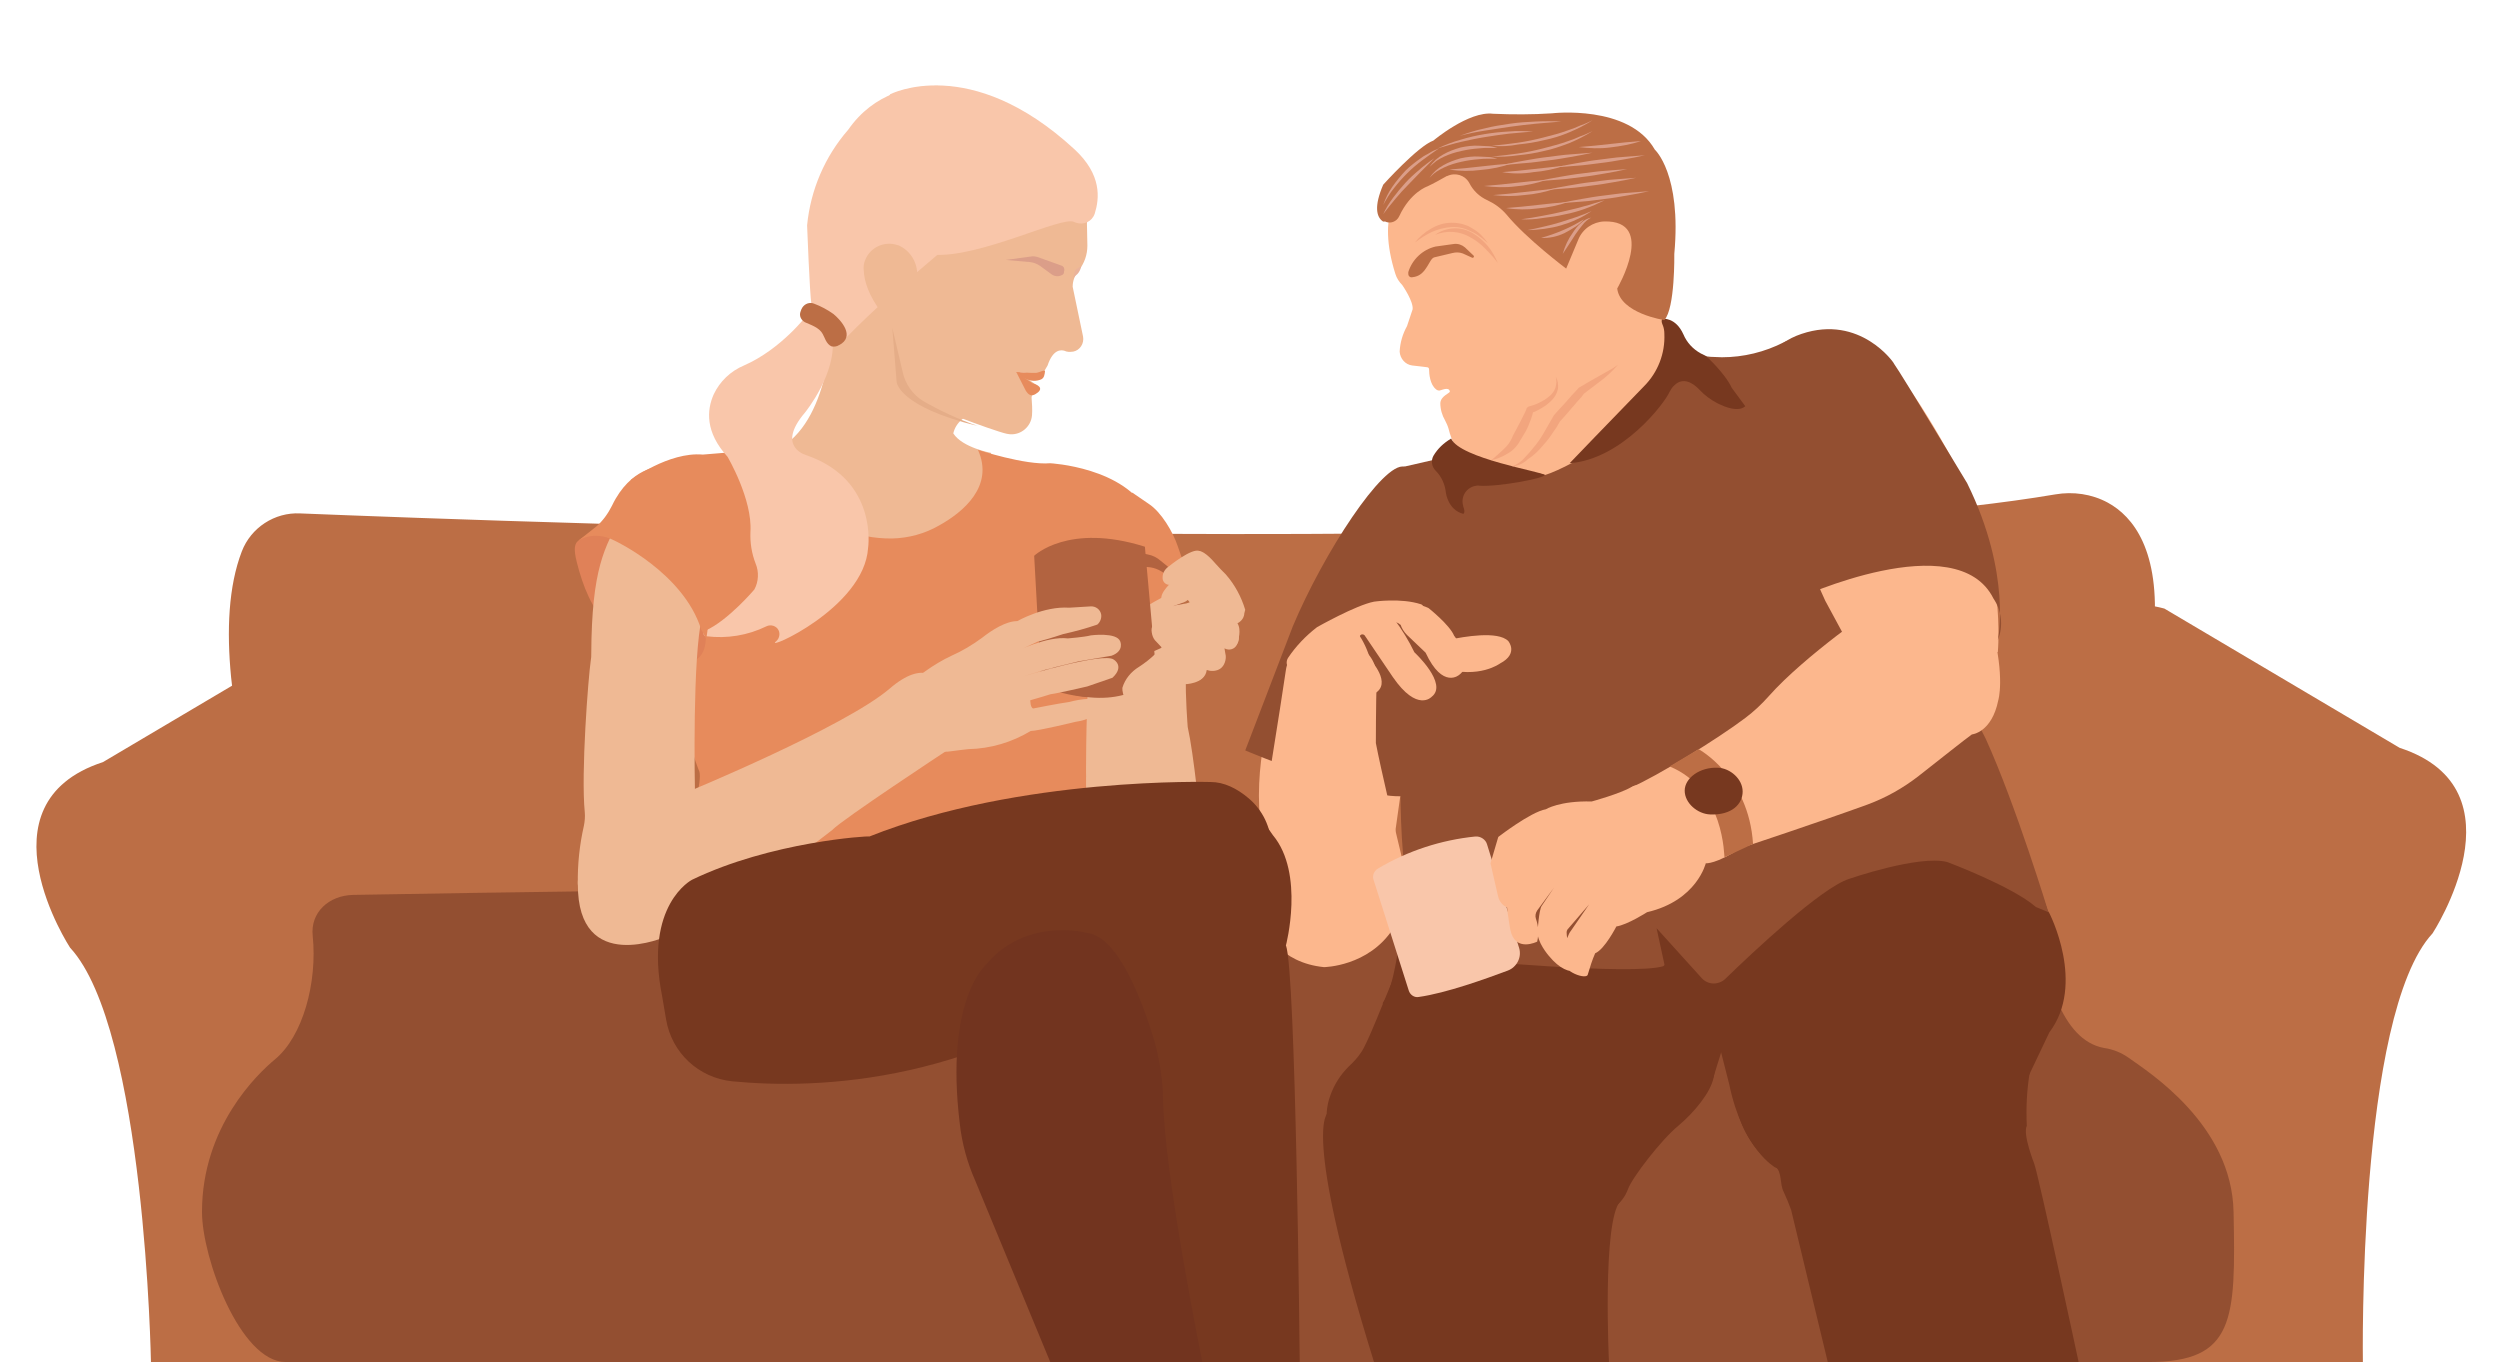 <?xml version="1.0" encoding="utf-8"?>
<!-- Generator: Adobe Illustrator 24.0.3, SVG Export Plug-In . SVG Version: 6.00 Build 0)  -->
<svg version="1.1" id="Trace" xmlns="http://www.w3.org/2000/svg" xmlns:xlink="http://www.w3.org/1999/xlink" x="0px" y="0px"
	 viewBox="0 0 578 315" style="enable-background:new 0 0 578 315;" xml:space="preserve">
<style type="text/css">
	.st0{fill:#BC6E45;}
	.st1{fill:#EFB994;}
	.st2{fill:#934F31;}
	.st3{fill:#77381F;}
	.st4{fill:#FCB78D;}
	.st5{fill:#F9C6AA;}
	.st6{fill:#E78B5C;}
	.st7{fill:#B26340;}
	.st8{fill:#E08158;}
	.st9{fill:#72341F;}
	.st10{fill:#E5AD88;}
	.st11{fill:#F2A57E;}
	.st12{fill:#DB9E89;}
	.st13{fill:#EAB39B;}
</style>
<path class="st0" d="M498,146c-1,11.9-39.4,55.8-25,93.1c0,0-380.1,1.1-399.7-12.2c0,0-29.7-67.3-17.4-99.4
	c2.1-5.5,7.6-9.1,13.5-8.8c47.3,1.9,309.7,11.9,405.8-4.4c4.1-0.7,8.4-0.1,12.1,1.9C493.2,119.4,499.5,127.3,498,146z"/>
<path class="st0" d="M107.5,159.6c5.8,13.4,8.8,40.5-0.4,69.4l-39.6,86H34.9c0,0-1.3-77.1-18.7-95.9c0,0-21.8-33.3,7.6-42.9
	L78.2,144c0,0,7.3-2.1,12-0.4C97.9,146.3,104.2,152.1,107.5,159.6z"/>
<path class="st1" d="M262,159.8c0,0-5.7,20.3-5.3,39.8c0.1,2.2,0.8,4.4,2,6.2c0.9,1.4,2.1,3.2,3.3,4.6c0,0,9.4,6.1,15.5-11.8
	c0.4-1.3,0.6-2.6,0.5-3.9c-0.5-5.3-2-20.4-3.4-26.6c0,0-0.6-7.6-0.4-11.5c0.1-1.1-0.7-2.1-1.8-2.1c-0.1,0-0.2,0-0.3,0
	C268.1,154.7,264.4,156.6,262,159.8z"/>
<path class="st0" d="M471.1,156.3c-5.8,13.4-8.8,40.5,0.4,69.4l25.2,89.3h49.6c0,0-1.3-80.4,16.1-99.2c0,0,21.8-33.3-7.6-42.9
	l-54.4-32.2c0,0-7.3-2.1-12-0.4C480.7,143,474.4,148.8,471.1,156.3z"/>
<path class="st2" d="M81.7,206.9c51.3-1,315.7-4.3,377.2-4.1c6.4,0,11.8,4.9,12.6,11.2c1.3,11,4.9,26.5,15,28.3
	c2.1,0.3,4,1.1,5.7,2.3c4.6,3.3,23.8,15.4,24.2,35.6c0.5,25,0.3,34.7-19.7,34.7c-40.8,0-304.2,1-430.7,0
	c-10.5-0.1-19.3-24.1-19.3-34.7c0-19.7,12.8-31.9,16.9-35.3c6.4-5.3,9.8-17.7,8.7-28.5C71.7,211,76,207,81.7,206.9z"/>
<path class="st3" d="M325,204.5c0,0,116.1-11.6,138.5-17.4c0,0,16.3,32.9,13.2,42.3c0,0-54,29.5-75.5,20.3l-2.8-7.9l-2.3,7.4
	c0,0-79.8-13.3-76.3-17.5S325,204.5,325,204.5z"/>
<path class="st3" d="M400.6,218.6c7.5-6.9,20.9-16.4,39.4-18.6c0,0,21.8-6.5,33.8,11.1c0,0,8.5,16.4,0,27.6l-5.8,12.2
	c0,0-22.3,32.3-57.6,19c0,0-7.5-4.2-10.6-19.2l-4-15.7C394.3,228.9,396.1,222.7,400.6,218.6z"/>
<path class="st3" d="M332.9,217c9.6-1.3,28.4-2,52.1,5.9c0,0,15.6,5.2,11.2,26.2c-0.7,3.5-4.5,8.1-8.2,11.2
	c-3.9,3.2-10.6,11.9-11.6,14.6c-1.3,3.6-4.7,6-8.5,6c-12.4,0-44-0.1-57.2-13.1c-3.8-3.8-5-9.6-3.1-14.6c0.9-2.5,2.3-4.7,4.2-6.6
	c1.1-1,2.1-2.1,2.9-3.3c1.5-2.1,5.2-11.8,8-18.4C324.4,220.6,328.3,217.6,332.9,217z"/>
<path class="st3" d="M401.2,254.2c0.8,6.2,4.1,11.8,9.2,15.5c1.7,1.2,1,4,2,5.9c0.6,1.3,1.2,2.7,1.7,4.1l8.5,35.3c0,0,35.9,0.2,58,0
	c0,0-9.3-43.4-10.3-46c0,0-2.7-6.8-1.7-8.7c-0.2-4.2,0-8.3,0.7-12.5C469.3,247.8,439.4,225.9,401.2,254.2z"/>
<path class="st3" d="M307.1,257.2c0,0-6.5,2.7,10.6,57.8h54.3c0,0-1.6-32.5,2.6-37.3C374.7,277.7,333.7,248.2,307.1,257.2z"/>
<path class="st2" d="M332,106.2l-7.4,1.7c-1.8,0.4-3.1,1.8-3.6,3.5c-3.2,13.8-4.1,27.9-2.7,42c0,0,3.8,10.4,5.7,18.4
	c0,0-1.8,32,4.8,47.7c0.4,1,1.4,1.7,2.5,1.8c8.5,0.8,46.1,4.2,53.2,2.1c0.2-0.1,0.4-0.3,0.3-0.5l-1.8-8.3l10.4,11.5
	c1.4,1.6,3.8,1.7,5.4,0.3c0,0,0.1-0.1,0.1-0.1c6.4-6.2,22.1-21,28.6-23.1c0,0,16.2-5.6,22.7-3.9c0,0,15,5.6,20.5,10.4l2.9,1.2
	c0,0-7.5-24.7-14.5-40.1L439,131.4l-19.8-28.6c-3.6-5.3-5.3-11.6-4.7-18l0.4-4.1c0.1-0.9-0.6-1.7-1.5-1.8c-0.3,0-0.6,0-0.9,0.2
	c-4.5,2.3-9.4,3.5-14.4,3.5l-2.6-0.1c-2.4-0.1-4.6-1.5-5.8-3.6l-1.3-2.5c-0.7-1.4-2.2-2.2-3.7-2.2c-7.2,0.3-31.2,7-48,29
	C335.6,104.7,333.9,105.8,332,106.2z"/>
<path class="st4" d="M416.8,84.5c-2.8,9.4-6.2,30,5.2,54.4l4,7.4c0,0,16.5,14.9,35.9,4.4c0,0,2-21-8.7-41c0,0-13-25.9-21.4-29.7
	l-0.3-0.3c-4-3.2-9.9-2.5-13.1,1.5C417.7,82.2,417.1,83.3,416.8,84.5z"/>
<path class="st4" d="M434.2,140c0,0-16.9,11.5-25.3,21c-1.6,1.8-3.4,3.5-5.4,5c-6.2,4.7-20.6,13.6-26.3,16c0,0-1.8,11.7,17.2,17.6
	c0,0,2.4,0.2,8-3.5c0,0,18.7-6.2,29.4-10.1c4.3-1.6,8.2-3.8,11.8-6.6c4.6-3.6,11-8.7,12.3-9.6c0,0,4.6-0.4,6.1-7.9
	c0,0,1.6-5.1-1.4-16.8C460.7,145.1,456.9,130.4,434.2,140z"/>
<path class="st1" d="M195.1,34c3.9-5.7,11.1-13.3,21.7-13.3c0.5,0,1,0.1,1.6,0.2c2.8,0.6,12.4,3,20.3,7.9c5.5,3.4,9.7,8.6,11.7,14.7
	c0.9,2.6,1.2,5.4,0.9,8.2l0.1,5.1c0,2.1-0.7,4.1-2,5.7c-0.9,1.1-1.4,2.4-1.4,3.8l2.4,11.5c0.3,1.6-0.7,3.2-2.3,3.5c0,0,0,0,0,0h-0.1
	c-0.6,0.1-1.3,0.1-1.9-0.2c-0.7-0.2-2.6-0.5-3.9,3.4c-0.4,0.7-0.8,1.4-1.3,2.1l0,0c-0.2,0.3-5.1-0.8-5.1-0.4c0.1,0.6,4.9,3,4.3,3.8
	c-0.5,0.7-1.6,1.1-1.6,1.9c0.1,1.4,0.2,2.8,0.1,4.1c-0.2,2.6-2.5,4.6-5.1,4.4c-0.2,0-0.5-0.1-0.7-0.1c-1.5-0.3-7.4-2.4-10.2-3.5
	l-3-1.4c-1.4-0.6-2.8-1.2-4.2-1.7c-2.6-0.9-7.3-3.4-8-11.5l-0.6-8.3c-2.3,0.1-4.6-1-5.9-2.9c0,0-4.2-7.8-0.9-12
	c0.2-0.3,0.5-0.6,0.8-0.8c3.4-2.3,8-1.7,10.6,1.4c0,0-2.8-5.4-8.5-4.1c0,0-0.2-0.1-0.6-0.2c-7.4-2.5-11.4-10.6-8.8-18
	C193.7,36.2,194.3,35.1,195.1,34z"/>
<path class="st5" d="M205.8,21.8c0,0,18.4-9.6,42.6,12.7c6.4,5.9,5.8,11.4,4.7,14.9c-0.6,1.8-2.5,2.7-4.3,2.1
	c-0.2-0.1-0.3-0.1-0.5-0.2c-2.8-1.4-21.7,8.3-32.4,7.6C209.7,58.5,198.3,34.1,205.8,21.8z"/>
<path class="st1" d="M192.6,69c0.1,6.1-0.5,27.2-11.8,34.3c0,0-8.6,4.6-12.6,3.7c0,0,17.8,28.7,49.4,16.7c0,0,14.3-4.8,11.5-19
	c0,0-6.6-1.2-8.7-4.5c0.3-1.3,1-2.4,2.1-3.3c0.7-0.5,1.1-1.5,0.8-2.3c-2.4-7.1-12.2-33.3-29-28C193.2,67,192.6,68,192.6,69z"/>
<path class="st6" d="M226.1,104c0,0,10.9,3.6,16.7,3.1c0,0,17.4,0.9,22.7,11.7c0,0-11.6,12.7-11.4,26.3c0,0,2.4,14.6-2.2,20.2
	c0,0,1,8.7-0.8,14.3c0,0,3,0,0.8,4.6c0,0-53.6,41.5-98.4,27.3c0,0,9.4-29,8.2-33.1c0,0-5.8-13.6-1.9-20.2c0,0,2.7-14.8,2.7-16.4
	c0,0-3.2-26.1-16.7-30.8c0,0,8.8-6.6,16.7-5.9l10.9-0.9c1.3-0.1,2.5,0.5,3.1,1.6c3,5,12.7,18.9,29.8,18.7c3.8-0.1,7.5-1.1,10.8-3
	C222.7,118.4,229.9,112.4,226.1,104z"/>
<path class="st7" d="M240.6,157.3c-0.1-0.3,0-0.6,0.2-0.8c0.9-0.9,7.1-3.4,14.3-3.4c4.8,0,9.2,0.4,11.5,1.8c0.3,0.2,0.5,0.6,0.3,1
	c-0.7,1.3-3.1,4.3-10.8,5.3C251.7,161.8,241.3,160.1,240.6,157.3z"/>
<path class="st1" d="M141.3,191.9c0,0,5.4-7.8,17.4-8.7c0,0,36.6-15.1,47-24c8-6.9,11.2-2.1,12.5-1.1c3,2.4,4.3,7.8,0.6,15.5
	c0,0-24,15.8-26.4,18.3c0,0-31.1,24.5-38.3,24.6c0,0-20.6,9.2-20.5-12.1C133.7,204.4,132.4,201.3,141.3,191.9z"/>
<path class="st8" d="M133.6,125.1c-1.4,1.2-0.4,4.3,0.3,6.9c1.6,5.5,4,10.7,8.6,14.1c7.1,5.2,20.3,12.2,20.7,1.5
	C163.7,137.2,142.1,117.5,133.6,125.1z"/>
<path class="st1" d="M143.8,119.2c-4,7.2-7,12.2-7.1,32c0,0.5,0,0.9-0.1,1.4c-0.6,4.1-2.3,26.1-1.4,35.2c0.1,1,0,2.1-0.2,3.1
	c-1,4.4-1.5,9-1.4,13.5c0.3,5.2,4.7,9.2,9.9,8.9c2.5-0.1,4.8-1.2,6.5-3.1c4.4-4.9,9-12.4,10.6-23.5c0.1-0.5,0.1-1.1,0.1-1.6
	c-0.1-5.1-0.6-33,1.6-42.5c0.6-1.9,1-3.8,1.1-5.8c0.1-5.2-0.5-10.4-1.7-15.4C159.6,112.4,148.3,111,143.8,119.2z"/>
<path class="st0" d="M386,177.2l6.7-4c0,0,11.6,6.2,12.6,21.9l-6.6,3.1C398.6,198.3,398.8,182.4,386,177.2z"/>
<path class="st3" d="M402.9,183c0,2.9-2.5,5.5-7.5,5.3c-2.9-0.1-5.9-2.6-5.9-5.5s3.5-5.5,7.7-5.3C400,177.6,402.9,180.1,402.9,183z"
	/>
<path class="st2" d="M416.5,77.2c-6.3,2.1-10.8,7.5-9.3,14c1.2,5.1,3.5,14.6,6,23.4c2.3,7.7,3,15.8,2.3,23.8l0,0
	c0,0,36.9-17.1,45.4,0c1.9,2.8,2.3,6.4,1,9.6c0,0,3.3-15.2-7.1-36.3c0,0-15.1-25.1-16.9-27.6C438,84,430.1,72.6,416.5,77.2z"/>
<path class="st4" d="M322.6,63.3c0.3,1,0.9,1.9,1.6,2.6c0.2,0.3,2.6,3.8,2.4,5.6l-1.3,3.9c-1,1.8-1.6,3.8-1.7,5.9
	c0.1,1.6,1.3,3,2.9,3.2c1.1,0.1,2.5,0.3,3.4,0.4c0.3,0,0.5,0.2,0.5,0.5c0,1,0.2,3.5,1.6,4.6c0.2,0.2,0.5,0.3,0.8,0.3
	c0.3,0,2.2-1,2.4,0.2c0.1,0.4-2.1,1-2.2,2.7c0,1.4,0.4,2.8,1.1,4c0.3,0.6,0.6,1.2,0.8,1.9c0.6,2.5,2.5,8.1,6.8,7.6
	c0,0,4.9,0.6,8.3-6.6c0,0,14.6-6.6,16.9-12.6c0,0,5.5-8.5,3.4-13.2c0,0,3.9-1,6.3-6.1c0,0,4.9-12.8-1.4-16.3c0,0-3.2-2.5-8.9,0
	l-2.3,4.5c1.8-4.4,2.8-9,3-13.8c-0.1-4.5-2.8-8.6-7-10.3c-4.6-2.1-9.6-3.3-14.7-3.5c0,0-12.5,1.2-18.7,9.5l-0.9,1.9
	C323.5,44.1,318.2,49.3,322.6,63.3z"/>
<path class="st4" d="M360.1,75.6L372.4,65c2.3-2,5.9-1.8,7.9,0.6l3.6,4.1c0.3,3.4,1,6.8,2.1,10.1c1,2.5,0.4,4.4-0.4,6.9
	c-3.5,10.6-22.3,21.2-28.3,23.1c0,0-8.8-2-12.6-2.1c-1.9-0.1-3.4-1.7-3.4-3.6c0-0.5,0.1-1,0.4-1.4C344.8,96,351.7,82.9,360.1,75.6z"
	/>
<path class="st3" d="M362.9,107.1c0,0,9.6-10,17.2-17.8c3.2-3.2,4.9-7.6,4.7-12.1c0-0.7-0.1-1.4-0.4-2.1c0,0-0.5-1,0-1.4
	c0,0,3-0.4,4.8,3.6c0.8,1.9,2.2,3.4,4,4.4c0.4,0.2,0.8,0.4,1.2,0.6c0,0,4.3,3.8,6,7.4l3.1,4.2c0,0-1.4,1.9-6.5-0.7
	c-1.5-0.8-2.9-1.8-4.1-3.1c-1.3-1.4-3.7-3.1-5.8-1c-0.5,0.4-0.8,1-1.1,1.5C384.9,93.2,375,106.2,362.9,107.1z"/>
<path class="st3" d="M335.5,101.4c-1.7,1-3.1,2.3-4.1,4c-0.6,1.1-0.4,2.5,0.5,3.4c1.4,1.4,2.2,3.2,2.4,5.2c0,0,0.5,3.9,4,4.8
	c0,0,0.6-0.2,0-1.7c0,0,0-0.1,0-0.1c-0.6-2,0.5-4,2.5-4.6c0.4-0.1,0.9-0.2,1.3-0.1c4.3,0.3,15.4-1.8,15-2.5S337.5,106,335.5,101.4z"
	/>
<path class="st0" d="M319.6,51.1c-1.3-1-2-3.3,0.2-8.4c0,0,8-8.9,11.6-10.2c0,0,8.2-6.9,13.8-6.2c4.5,0.2,9.1,0.2,13.6-0.1
	c0,0,17.8-2.1,23.8,8.4c0,0,6.2,5.6,4.5,24.1c0,0,0.2,12.6-2.3,15.3c0,0-10.2-1.5-10.9-7.3c0,0,9.2-15.8-3-15.5
	c-2.6,0.1-5,1.7-6,4.2l-2.8,6.7c0,0-9.2-6.9-13.8-12.5c-1.2-1.4-2.7-2.5-4.4-3.3c-1.8-0.8-3.3-2.2-4.2-4c-1-1.8-3.2-2.5-5.1-1.6
	c0,0-0.1,0-0.1,0c-1.4,0.8-3,1.7-4.5,2.4c0,0-3.9,1.3-6.5,6.9c-0.6,1.3-2.1,1.8-3.3,1.2C319.9,51.3,319.7,51.2,319.6,51.1z"/>
<path class="st4" d="M316.9,119.2c-8.8,11.8-28.2,41.3-25.6,70.1c0,0,11.1,26.3,31.2,3.6c0,0,8.1-55.5,6.7-66.8c0-1.3-0.1-2.7-0.3-4
	c-0.6-3.6-4-6.1-7.7-5.5C319.5,116.9,317.9,117.8,316.9,119.2z"/>
<path class="st2" d="M324.7,107.9c-4.9-1.2-18.7,20-25.8,36.9l-11,28.7c0,0,29.1,12.3,37.7,10.4c0,0,11.8-50.1,5.6-67.4
	C331.1,116.5,329.3,109.1,324.7,107.9z"/>
<path class="st4" d="M298.8,155.4l1.2,1.7c0.6,0.9,1,1.8,1.1,2.9c0.3,1.8,1,4.6,2.5,5.2c0,0,5.2,1.1,4.8-3.8
	c-0.6-2.1-0.9-4.3-0.9-6.5c0.2-1.5-0.6-2.9-2-3.6C304,150.5,301.5,150.7,298.8,155.4z"/>
<path class="st4" d="M307.1,151.2c-0.8-1-0.7-2.4,0.1-3.3c1.1-1.3,2.6-2.2,4.2-2.7c1-0.1,1.9,0.3,2.5,1.1c1.3,1.9,2.3,4,2.9,6.2
	c0,0,5.3,5.6,0.9,7.9c0,0-2.6,2.8-6.1-3.2L307.1,151.2z"/>
<path class="st4" d="M315.1,143.3c0.9-1.2,2.7-2.3,6.2-1c0.4,0.1,0.8,0.4,1,0.8c1.8,2.4,3.4,5,4.7,7.7c0,0,7.9,7.3,4,10.3
	c0,0-3.3,3.7-9-4.6l-6.9-10.2C314.4,145.4,314.4,144.2,315.1,143.3z"/>
<path class="st4" d="M323,141c1.1-1,3.5-2.2,7.3-0.4c0,0,4.9,3.9,5.9,6.4c0,0,5,6.1,1.2,9c0,0-3.8,3.5-7.8-5.1l-4.3-4.1
	c-0.7-0.7-1.2-1.5-1.5-2.4l-1-1.5C322.4,142.2,322.5,141.5,323,141z"/>
<path class="st4" d="M335.1,147.9c3.3-0.7,11.2-2.1,13.6,0.3c0,0,2.5,2.9-1.9,5.2c0,0-4.8,3.6-13.1,1.1c0,0-3.8-1.7-1.7-4.7
	C332.7,148.9,333.8,148.2,335.1,147.9z"/>
<path class="st4" d="M297.8,152.1c1.8-2.7,4.1-5.1,6.7-7.1c0,0,9-5.1,13.2-5.9c0,0,6.2-0.9,10.8,0.6c0.4,0.1,0.7,0.6,0.6,1
	c-0.2,1.1-1.1,3.3-5.4,3.7l0,0c-0.7-0.7-1.8-0.7-2.5,0c-0.1,0.1-0.2,0.2-0.3,0.3c-0.9,1.9-2.9,2.8-4.9,2.3l-0.8-0.3
	c-0.3-0.1-0.7,0-0.8,0.4c0,0.1,0,0.2,0,0.3l0.1,0.7c0,0-2.4,5.2-6,3.7l-1.1-0.5c-0.2-0.1-0.4,0-0.5,0.2c0,0.1,0,0.2,0,0.3l0.3,0.6
	c0,0-3.5,5.2-8.4,2.9l-0.8-0.9C297.4,153.9,297.3,152.9,297.8,152.1z"/>
<path class="st4" d="M297.3,154.9c-1.1,7.5-5.5,35.7-7.7,46.7c-0.6,2.9-0.4,5.9,0.5,8.7c1.8,5.2,6,12.3,16,13.3c0,0,10.3-0.1,16-8.9
	c2.8-4.4,3.6-9.7,2.4-14.8c-1.8-7.5-5.3-22.3-6.4-28.1c0,0,0-9,0.2-15.1c0.1-3.3-1.9-6.4-5-7.6c-3.9-1.6-9.4-2.3-14.1,2.2
	C298.1,152.2,297.5,153.5,297.3,154.9z"/>
<path class="st5" d="M186.7,72.7c0,0-6,8-14.7,11.8c-3.1,1.3-5.6,3.7-7,6.7c-1.6,3.6-2,8.7,3.2,14.4c0,0,5.8,9.8,5.3,17.4
	c-0.1,2.5,0.3,5,1.2,7.3c0.8,1.9,0.7,4.2-0.3,6c0,0-6.1,7.2-11.3,9.5c-0.4,0.2-0.5,0.6-0.4,0.9c0.1,0.2,0.3,0.4,0.6,0.4
	c4.8,0.6,9.6-0.2,13.9-2.3c1-0.5,2.3-0.1,2.8,0.9c0.4,0.8,0.2,1.9-0.5,2.5l-0.1,0.1c-2.9,2.4,20.4-7.7,21.3-21.6
	c0,0,2.4-15.6-14.1-21.4c0,0-7.4-1.8-0.5-9.9c0,0,7.6-9.3,6.3-17.6C192.5,77.8,192.1,71,186.7,72.7z"/>
<path class="st5" d="M188.9,73.1c2,3,4,7.9,5.1,6.7c10-10.8,27.2-24.5,31.6-28.3c3.3-3,6.9-5.7,10.7-8c4.4-2.5,9.5-4.9,12.2-4.1
	c0,0,0.1-4.6-7-9.8c0,0-5.1-2.6-8.8-4.9c-4.4-2.9-9.5-4.5-14.8-4.8c-7-0.3-15.8,1.5-21.8,10.1c-5.4,6.2-8.7,13.9-9.5,22.1
	c0,0,0.6,15.8,1,18.3L188.9,73.1z"/>
<path class="st1" d="M208.1,56.9c-0.2-0.1-0.3-0.2-0.5-0.2c-3.1-1.1-6.5,0.5-7.6,3.5c-0.3,0.7-0.4,1.5-0.3,2.3
	c0.1,2.5,1.1,5.8,4.2,9.9c1.1,1.4,2.6,2.5,4.2,3.2c2,0.6,4.1-0.6,4.7-2.6c0.1-0.5,0.2-1,0.1-1.5c-0.1-1-0.3-2-0.6-3
	c-0.4-1-0.6-2.2-0.4-3.3l0.1-0.8C212.4,61.4,210.9,58.3,208.1,56.9z"/>
<path class="st0" d="M185.5,71.1c-0.2,0.3-0.3,0.6-0.4,0.9c-0.4,1,0.1,2,1,2.5c1.3,0.6,3.3,1.2,4.1,2.7c0.4,0.6,0.8,2.4,2.1,2.9
	c0.6,0.1,1.2,0,1.7-0.3c3.8-2,0.5-5.7-1.3-7.2c-1.4-1-2.9-1.8-4.5-2.4C187.2,69.8,186.1,70.2,185.5,71.1z"/>
<path class="st6" d="M142.1,125c0,0,15.9,7.4,20,20.5l1.2,2.2c0,0,6.1-37-10.7-39.8c0,0-6.8,0-11.1,9c-0.9,1.8-2.1,3.5-3.6,4.8
	l-4.3,3.4C133.6,125.1,137.1,122.4,142.1,125z"/>
<path class="st1" d="M269.3,123.6c2.6,4.8,6.1,16.3,1.4,41c0,0,0.1,12,1,23.7c0.3,3,0.1,6-0.8,8.9c-1.7,5.3-5.2,11.9-11.7,8.1
	c0,0-8.4-4.7-8.1-25.7c0,0-0.4-47.1,6-54.9c1.1-1.8,2.7-3.2,4.7-4C264.7,119.7,267.9,120.9,269.3,123.6z"/>
<path class="st1" d="M275.8,132.1l6.1,8.4c0.8,1.1,2,1.9,3.3,2.3c1.2,0.4,2.3-0.3,2.7-1.8c-0.9-3-2.4-5.8-4.5-8.2
	c-0.8-0.8-1.5-1.5-2.2-2.3c-1.2-1.4-3.1-3.4-4.4-3.1C275.4,128.7,275.1,130.6,275.8,132.1z"/>
<path class="st6" d="M261.8,113.9l3.8,2.6c2.9,1.9,5.6,6.5,6.7,9.8l2.4,6.9c0.3,1.1-0.3,2.3-1.4,2.7c-4.9,2.4-18.2,7.6-21.2,21.8
	c-0.2,0.9-1.7,0.5-1.9-0.4C248.5,149.5,247.1,121.5,261.8,113.9z"/>
<path class="st7" d="M239.1,128.5c0,0,7.9-7.7,25.6-2.1l2.6,28.9c0,0.5-0.1,0.9-0.4,1.3c-1.9,2-9.5,8.4-25.4,1.9
	c-0.4-0.2-0.7-0.6-0.8-1.1L239.1,128.5z"/>
<path class="st1" d="M274,132.4c-1.2,2.1-0.9,4.7,0.7,6.4c0,0,3.6,4.5,7.3,9.9c0.5,0.7,1.4,1.2,2.3,1.1c1,0,1.9-0.8,2.1-1.8
	c0.2-1.5-0.2-3.1-1.1-4.3c-1.6-2.7-3.3-5.2-5.2-7.7C280.1,136.1,276,130.2,274,132.4z"/>
<path class="st1" d="M281.3,137.5c0,0-6,1.7-11,9.8c-1.8,2.8-4.2,5.1-7,6.9c-1.8,1.1-3.2,2.8-3.8,4.8c0,0-0.4,4.2,4.7,4.2
	c2.1,0,4.1-0.7,5.7-2l3.9-3c0,0,4.8,0,5.2-3.3c0,0,3.2,1.1,4.2-1.8c0.2-0.6,0.3-1.3,0.1-2l-0.2-1.2c1.1,0.6,2.4,0.2,2.9-0.9
	c0.1-0.2,0.2-0.5,0.2-0.8c0,0,0.9-2.5-0.1-4.1c0,0,2.9-1.2,0.9-4.9c-0.7-1.6-1.5-3.1-2.4-4.5C284.7,134.7,283,136.2,281.3,137.5z"/>
<path class="st1" d="M210.3,158.4c1-1.5,5.6-4.9,9.7-6.8c2.5-1.1,4.8-2.5,7-4.1c2.4-1.9,5.6-3.9,8.2-3.9c0,0,6.1-3.5,12-3.1l4.9-0.3
	c1.2-0.1,2.3,0.7,2.5,1.9c0.1,0.8-0.2,1.7-0.9,2.3c-2.6,0.9-5.2,1.6-7.9,2.2c0,0-3.3,1.1-4.9,1.5c-0.3,0.1-0.6,0.2-0.9,0.2l-5.2,2.4
	c0,0,7.2-3.7,12.1-3.1c0,0,3.8-0.3,5.3-0.7c0,0,6-0.8,6.8,1.4c0,0,1,2.2-2,3.3l-7.6,1.3l-5.7,1.4l-0.6,0.2l-1.3,0.3l-5.3,1.6
	c0,0,18.6-5.7,21-3.9c0,0,2.6,1.5-0.3,4.2l-5.8,2c0,0-6.8,1.6-8.5,1.8c0,0-4.2,1.3-4.7,1.4c0,0,0,1.8,0.7,1.9c0,0,6-1.2,8.3-1.5
	c0,0,6.7-1.9,6.8,0.6c0,0,1.1,3-5.4,4c0,0-8.6,2.1-10.3,2.1c-4.3,2.6-9.3,4.1-14.4,4.2c-0.4,0-2.4,0.3-4.1,0.5
	c-1.8,0.3-3.6-0.1-5.2-1.1C211.2,170,205.9,165.1,210.3,158.4z"/>
<path class="st7" d="M262.7,127.6l2.7,0.6c1.1,0.2,2.1,0.7,3,1.5l3.2,2.6c1.1,1.1,1.8,2.7,1.8,4.2v5.1c0,3.8-2.3,7.2-5.8,8.6l-6,2.5
	l0.6-3.8l6.5-4.6c1.7-1.2,2.7-3.2,2.6-5.4l-0.1-2.8c0-1-0.4-1.9-1.1-2.7l0,0c-1.3-1.4-3-2.2-4.8-2.3l-1.7-0.1L262.7,127.6z"/>
<path class="st1" d="M267,148c-0.4-0.5-0.6-1.1-0.7-1.7c-0.3-1.4,0.5-2.8,1.8-3.2c1.4-0.4,2.9,0,3.8,1.1l6.3,8.8
	c1.7,2.4-0.7,5.6-3.3,4.1l-3-1.7c-1.4-0.9-2.5-2.4-2.9-4c-0.1-0.6-0.3-1.2-0.5-1.8L267,148z"/>
<path class="st1" d="M272.8,144.4c0.1-2,0.6-5.6,3.2-5.2c3.9,3.1,6.3,7.7,6.6,12.6c0,0,0.2,2.9-2.1,3.2c-1,0.1-1.9-0.3-2.5-1.1
	c-1.1-1.6-3.5-4.9-4.6-6.9C273,146.2,272.8,145.3,272.8,144.4z"/>
<path class="st1" d="M270,143.8c-0.6-0.4-0.8-1.1-0.5-1.7c0.3-1,1-1.7,2-2.1l3.4-0.6c0.6-0.1,1.2,0.3,1.3,0.9c0,0.1,0,0.1,0,0.2
	c0.1,1.9-0.8,3.7-2.5,4.7c-0.5,0.3-1.2,0.3-1.7,0L270,143.8z"/>
<path class="st1" d="M272.4,133.2c0,0-3.9,3.1-3.9,5c0,0.1,0,0.3,0,0.4c0,0.9,0.7,1.7,1.6,1.8c0.2,0,0.4,0,0.7-0.1
	c0.8-0.3,1.9-0.7,2.8-1c0.8-0.3,1.4-0.8,1.8-1.6c0.7-1.4,1.5-3.8,0.5-5.6C275.8,132.1,275,131.1,272.4,133.2z"/>
<path class="st1" d="M268.8,133.4c0,0.1,0,0.3,0,0.4c0.1,0.9,0.9,1.5,1.7,1.4c0.1,0,0.2,0,0.4-0.1l5.8-2.2c0.5,0,3.6-4,0.6-5.5
	c-1.7-0.8-7,3.5-7,3.5C269.4,131.5,268.8,132.4,268.8,133.4z"/>
<path class="st3" d="M160,203.4c0,0-11.2,5.7-6.9,27l0.9,5.3c1.3,7.7,7.5,13.5,15.3,14.3c19.6,1.9,58.1,0.8,95.1-28.9
	c4.8-3.8,10.1-6.9,15.8-9.1c1.6-0.6,3.4-1.4,5.2-2.2c7.5-3.6,10.7-12.7,7.1-20.3c-0.9-1.9-2.3-3.7-3.9-5c-2.6-2.2-5.6-3.7-8.7-3.7
	c0,0-44-1.3-78.9,12.6C200.9,193.2,178.2,194.6,160,203.4z"/>
<path class="st3" d="M259.5,198.5c0,3.3,0,6.6-0.2,9.9c-0.6,8.5-0.5,26.9,6.5,56.4l10.5,50.6c0,0,17,0,24.2-0.5
	c0,0-0.9-90.9-3.2-96.3c0,0,4.4-16.6-3-25.5c-2.2-3.3-5.1-6.2-8.4-8.5c-11.1-7.6-26.2-0.1-26.5,13.3L259.5,198.5z"/>
<path class="st9" d="M228,223c0,0-9.6,8-6.1,36.8c0.5,4.5,1.7,8.9,3.5,13l17.5,42.3c0,0,7.8,0,35.1-0.1c0,0-8.9-43.7-9.1-61.1
	c-0.1-4.5-0.8-8.9-2-13.2c-2.9-9.7-8.5-24.3-15.6-25C251.2,215.6,237.1,212,228,223z"/>
<path class="st10" d="M206.3,75.8l1,12.5c0,0,0.3,5.7,18.8,10.2c-4.4-1.5-8.7-3.5-12.7-5.8c-2.4-1.5-4.1-3.9-4.7-6.7L206.3,75.8z"/>
<path class="st5" d="M318.6,200.8c6.9-4.1,14.6-6.6,22.5-7.4c1.2-0.1,2.4,0.7,2.7,1.8l7.4,23.9c0.7,2.2-0.5,4.5-2.6,5.3
	c-5.1,1.9-14.2,5.2-20.6,6.1c-1,0.2-2-0.5-2.3-1.5l-8.1-25.5C317.2,202.6,317.6,201.4,318.6,200.8z"/>
<path class="st4" d="M380,182c6.1,4.6,11.1,10.6,14.4,17.5c0,0-2,8.7-13.6,11.4c0,0-4.5,2.9-7.1,3.3c0,0-2.7,5.3-4.9,6.2
	c-0.7,1.6-1.2,3.2-1.7,4.9c-0.2,1.3-5.8-0.5-6-3.5c0,0,0.9-5.2,2.1-6.6l4.2-6.1l-5,5.8c-0.1,0.2-0.2,0.4-0.2,0.6
	c0,0.8,0.2,2.8,1.1,3.4c0,0,3.4,1.5,3.5,4.5c0,0-3.5,3.9-8.7-2.4c0,0-2.9-3.3-2.6-5.8c0,0,0.3-4.7,0.9-5.7l2.9-4.3l-3.9,5.3
	c-0.4,0.6-0.5,1.3-0.3,1.9c0.6,1.7,0.7,3.5,0.3,5.3c0,0-5.1,2.6-6.2-2.7c0,0-1.4-7.2-0.7-9.1l4.4-6.1c-0.6,1.1-1.3,2-2.1,2.9
	c0,0,2.5,3.9,0.9,6.6c0,0-1.3,1.8-3.8,0.2c-0.9-0.6-1.4-1.5-1.6-2.5l-1.7-7.4l1.8-6.1c0,0,7.5-5.8,11-6.4c0,0,3.2-2,10.6-1.8
	c0,0,6.6-1.8,9.3-3.4C378.2,181.4,379.2,181.4,380,182z"/>
<path class="st6" d="M237.2,90.4l-2.2-4.3l3.7,2.5c0,0,2.9,0.7,1.3,2.1C239.3,91.2,238.3,92.1,237.2,90.4z"/>
<path class="st6" d="M239.6,86.2c0.8-0.1,2.1-0.9,2-0.3s-0.1,1.6-1.1,1.9c-3,1.1-5.6-1.8-5.6-1.8S238.8,86.3,239.6,86.2z"/>
<path class="st0" d="M325.6,62.9c0.9-2.9,3.3-5.2,6.3-5.9l4.3-0.6c0.9-0.1,1.8,0.2,2.5,0.8l2,1.9c0.1,0.1,0.1,0.3,0,0.4
	c-0.1,0.1-0.2,0.1-0.3,0.1l-2.2-1c-0.8-0.3-1.6-0.3-2.4-0.1l-4.2,1c-1.2,0.3-1.7,3.9-4.5,4.5l-0.6,0.1c-0.5,0.1-0.9-0.3-0.9-0.7
	C325.6,63.1,325.6,63,325.6,62.9z"/>
<path class="st11" d="M331.8,54.3c1.2-0.9,2.7-1.4,4.2-1.5c1.6-0.1,3.1,0.3,4.5,1.1c1.3,0.8,2.5,1.8,3.5,3c0.5,0.6,0.9,1.2,1.3,1.9
	s0.7,1.3,1,2c-0.5-0.6-0.9-1.2-1.4-1.7l-1.5-1.6c-1-1-2.1-1.9-3.4-2.6C337.5,53.4,334.5,53.2,331.8,54.3z"/>
<path class="st11" d="M327.1,56.1c1-1.3,2.3-2.4,3.7-3.2c1.5-0.9,3.1-1.4,4.8-1.4c0.9,0,1.7,0.1,2.5,0.3l1.2,0.4
	c0.4,0.2,0.8,0.4,1.1,0.6c0.7,0.4,1.4,0.9,2,1.5c0.6,0.6,1.1,1.2,1.6,1.9c-0.7-0.5-1.2-1.1-1.9-1.5c-0.6-0.5-1.3-0.9-2-1.2
	c-1.4-0.7-2.9-1.1-4.5-1c-1.6,0.1-3.1,0.5-4.5,1.1C329.8,54.2,328.4,55.1,327.1,56.1z"/>
<path class="st12" d="M245.8,63.4l-0.1,0.1c-0.8,0.5-1.8,0.5-2.6-0.1l-2.6-1.9c-0.7-0.5-1.5-0.8-2.3-0.9l-5.7-0.5l5.9-0.8
	c0.5-0.1,1,0,1.4,0.1l5.6,2c0.6,0.2,0.8,0.8,0.6,1.4C246,63.2,245.9,63.3,245.8,63.4z"/>
<path class="st13" d="M248.1,64.4l0.5-2l1.4-0.9l-0.1,0.4c-0.2,0.7-0.6,1.4-1.2,1.8L248.1,64.4z"/>
<path class="st11" d="M344.8,106.4c1-0.9,2-1.7,2.9-2.6c0.9-0.8,1.5-1.7,2-2.8V101v-0.1l1.7-3.2l0.8-1.6c0.3-0.5,0.5-1,0.7-1.5v-0.1
	c0.1-0.2,0.3-0.4,0.5-0.5c0.8-0.2,1.7-0.5,2.5-0.9c0.8-0.4,1.5-0.8,2.2-1.4c0.7-0.5,1.2-1.2,1.5-2c0.3-0.9,0.3-1.8,0.1-2.6
	c0.5,0.9,0.6,1.8,0.5,2.8c-0.2,1-0.7,1.9-1.4,2.6c-0.7,0.7-1.4,1.3-2.3,1.8c-0.8,0.5-1.6,0.9-2.5,1.2l0.5-0.6
	c-0.1,0.7-0.3,1.3-0.5,1.9c-0.2,0.6-0.5,1.2-0.7,1.8c-0.3,0.6-0.5,1.1-0.9,1.7s-0.6,1.1-1,1.6l0.1-0.1c-0.7,1.3-1.7,2.4-3,3.1
	C347.4,105.6,346.1,106.1,344.8,106.4z"/>
<path class="st11" d="M349.5,107.9c1.2-0.5,2.3-1.2,3.1-2.2c0.9-0.9,1.7-1.9,2.5-2.9c0.8-1,1.5-2.1,2.1-3.2s1.3-2.2,1.9-3.3
	c0-0.1,0.1-0.1,0.1-0.2l0,0c0.9-1.1,1.9-2.1,2.8-3.1l1.4-1.6c0.5-0.5,1-1.1,1.4-1.5l0.1-0.1c0-0.1,0.1-0.1,0.2-0.2
	c0.7-0.4,1.5-0.9,2.2-1.3l2.3-1.3l2.3-1.3c0.8-0.4,1.5-0.9,2.2-1.4c-0.6,0.7-1.2,1.3-1.8,1.9c-0.7,0.6-1.3,1.2-2,1.7
	s-1.4,1.1-2.1,1.6s-1.4,1.1-2.1,1.6l0.2-0.2c-0.5,0.7-0.9,1.2-1.4,1.7s-0.9,1.1-1.4,1.6c-0.9,1.1-1.8,2.1-2.8,3.2l0.1-0.2l-1,1.7
	c-0.4,0.6-0.8,1.1-1.1,1.6s-0.8,1.1-1.2,1.6s-0.9,1-1.3,1.5c-0.9,1-1.9,1.9-3,2.6C352.2,107.2,350.9,107.7,349.5,107.9z"/>
<path class="st12" d="M335.1,39.2c2.4-0.2,4.8-0.4,7.2-0.7s4.8-0.5,7.2-0.7c-2.3,0.8-4.7,1.3-7.2,1.5
	C340,39.6,337.6,39.6,335.1,39.2z"/>
<path class="st12" d="M330.5,41.1c0.8-1.2,1.9-2.2,3.2-2.9c1.2-0.7,2.6-1.2,4-1.6c1.4-0.3,2.9-0.5,4.3-0.4c0.7,0,1.4,0.1,2.1,0.1
	s1.4,0.2,2.1,0.4c-0.7,0-1.4,0-2.1,0s-1.4,0-2.1,0.1c-1.4,0.1-2.8,0.3-4.1,0.6c-1.4,0.3-2.7,0.7-4,1.3c-0.6,0.3-1.2,0.6-1.8,1
	C331.5,40.1,331,40.6,330.5,41.1z"/>
<path class="st12" d="M347.5,38.1c1.7-0.4,3.4-0.7,5.1-1s3.4-0.6,5.2-0.8s3.5-0.5,5.2-0.6s3.5-0.3,5.2-0.4c-1.7,0.4-3.4,0.7-5.1,1
	s-3.4,0.6-5.2,0.8s-3.5,0.5-5.2,0.6S349.2,38.1,347.5,38.1z"/>
<path class="st12" d="M344.9,36.2c2-0.2,4-0.4,6-0.7c2-0.3,4-0.7,5.9-1.2s3.9-1,5.8-1.7l1.4-0.5l1.4-0.6c1-0.3,1.9-0.8,2.8-1.2
	c-1.7,1.1-3.5,2-5.4,2.8c-1.9,0.7-3.8,1.4-5.8,1.8c-2,0.5-4,0.8-6,1C349,36.2,346.9,36.3,344.9,36.2z"/>
<path class="st12" d="M347.3,39.8c2.4-0.2,4.8-0.4,7.2-0.7s4.8-0.5,7.2-0.8c-2.3,0.8-4.7,1.3-7.2,1.5
	C352.2,40.2,349.7,40.2,347.3,39.8z"/>
<path class="st12" d="M359.6,38.7c1.7-0.4,3.4-0.7,5.1-1s3.4-0.6,5.2-0.8s3.5-0.5,5.2-0.6s3.5-0.3,5.2-0.4c-1.7,0.4-3.4,0.7-5.1,1
	s-3.4,0.6-5.2,0.8s-3.5,0.5-5.2,0.6S361.4,38.6,359.6,38.7z"/>
<path class="st12" d="M343.1,43c2.4-0.2,4.8-0.4,7.2-0.7s4.8-0.5,7.2-0.7c-2.3,0.8-4.7,1.3-7.2,1.5C348,43.4,345.5,43.3,343.1,43z"
	/>
<path class="st12" d="M355.5,41.9c1.7-0.4,3.4-0.7,5.1-1s3.4-0.6,5.2-0.8s3.5-0.5,5.2-0.6s3.5-0.3,5.2-0.4c-1.7,0.4-3.4,0.7-5.1,1
	s-3.4,0.6-5.2,0.8s-3.5,0.5-5.2,0.6S357.2,41.8,355.5,41.9z"/>
<path class="st12" d="M345.2,45.1c2.4-0.2,4.8-0.4,7.2-0.7s4.8-0.5,7.2-0.8c-2.3,0.8-4.7,1.3-7.2,1.5
	C350.1,45.4,347.6,45.4,345.2,45.1z"/>
<path class="st12" d="M357.6,43.9c1.7-0.4,3.4-0.7,5.1-1s3.4-0.6,5.2-0.8s3.5-0.5,5.2-0.6s3.5-0.3,5.2-0.4c-1.7,0.4-3.4,0.7-5.1,1
	s-3.4,0.6-5.2,0.8s-3.5,0.5-5.2,0.6S359.3,43.8,357.6,43.9z"/>
<path class="st12" d="M330.5,38.6c0.8-1.2,1.9-2.2,3.2-2.9c1.2-0.7,2.6-1.2,4-1.6c1.4-0.3,2.9-0.5,4.3-0.4c0.7,0,1.4,0.1,2.1,0.1
	s1.4,0.2,2.1,0.4c-0.7,0-1.4,0-2.1,0s-1.4,0-2.1,0.1c-1.4,0.1-2.8,0.3-4.1,0.6c-1.4,0.3-2.7,0.7-4,1.3c-0.6,0.3-1.2,0.6-1.8,1
	C331.5,37.7,331,38.1,330.5,38.6z"/>
<path class="st12" d="M344.9,33.7c2-0.2,4-0.4,6-0.7s4-0.7,5.9-1.2c2-0.5,3.9-1,5.8-1.7l1.4-0.5l1.4-0.6c1-0.3,1.9-0.8,2.8-1.2
	c-1.7,1.1-3.5,2-5.4,2.8c-1.9,0.8-3.8,1.4-5.8,1.8c-2,0.5-4,0.8-6,1C349,33.8,346.9,33.9,344.9,33.7z"/>
<path class="st12" d="M319.8,47.4c0.5-1.5,1.2-2.9,2.1-4.2c0.9-1.3,1.9-2.5,3-3.7c1.1-1.1,2.4-2.1,3.7-3c0.6-0.5,1.4-0.8,2-1.2
	s1.4-0.7,2.1-1c-1.3,0.9-2.6,1.8-3.8,2.7c-1.2,0.9-2.4,1.9-3.5,3c-1.1,1.1-2.1,2.2-3.1,3.5C321.3,44.7,320.5,46.1,319.8,47.4z"/>
<path class="st12" d="M348.2,48.1c2.4-0.2,4.8-0.4,7.2-0.7s4.8-0.5,7.2-0.7c-2.3,0.8-4.7,1.3-7.2,1.5
	C353.1,48.5,350.7,48.5,348.2,48.1z"/>
<path class="st12" d="M360.6,47c1.7-0.4,3.4-0.7,5.1-1s3.4-0.6,5.2-0.8s3.5-0.5,5.2-0.6s3.5-0.3,5.2-0.4c-1.7,0.4-3.4,0.7-5.1,1
	s-3.4,0.6-5.2,0.8s-3.5,0.5-5.2,0.6S362.3,46.9,360.6,47z"/>
<path class="st12" d="M332.4,34.3c1.7-0.8,3.5-1.5,5.3-2c3.6-1.1,7.4-1.7,11.2-1.9c0.9-0.1,1.9-0.1,2.8-0.1s1.9,0.1,2.8,0.1
	c-1.9,0.2-3.8,0.3-5.6,0.5s-3.7,0.5-5.6,0.8s-3.7,0.7-5.5,1.1S334.2,33.8,332.4,34.3z"/>
<path class="st12" d="M351.7,50.7c1.6-0.2,3.3-0.5,4.9-0.8s3.2-0.6,4.8-1s3.2-0.7,4.8-1.2c0.8-0.2,1.6-0.4,2.4-0.7
	c0.8-0.2,1.6-0.5,2.4-0.7c-3,1.5-6.1,2.7-9.4,3.3c-1.6,0.4-3.3,0.6-4.9,0.8C355,50.7,353.3,50.8,351.7,50.7z"/>
<path class="st12" d="M361.3,58.7c0.5-1.8,1.3-3.5,2.4-5c0.5-0.8,1.1-1.5,1.8-2.1c0.7-0.7,1.5-1.1,2.4-1.3c-0.8,0.4-1.5,1-2,1.7
	c-0.6,0.7-1.1,1.4-1.6,2.1C363.3,55.7,362.3,57.2,361.3,58.7z"/>
<path class="st12" d="M353.1,53.2c1.3-0.2,2.5-0.5,3.8-0.8s2.5-0.6,3.8-1s2.5-0.8,3.7-1.2s2.4-0.9,3.6-1.4c-1.1,0.7-2.2,1.4-3.4,1.9
	c-1.2,0.6-2.4,1-3.7,1.4c-1.3,0.4-2.5,0.6-3.8,0.8C355.7,53.1,354.4,53.2,353.1,53.2z"/>
<path class="st12" d="M356.3,55c1.8-0.5,3.5-1.1,5.1-1.8c1.7-0.7,3.3-1.6,4.8-2.5c-0.6,0.7-1.3,1.3-2.1,1.8c-0.8,0.5-1.6,1-2.4,1.4
	C360,54.7,358.2,55.1,356.3,55z"/>
<path class="st12" d="M365,34c2.4-0.2,4.8-0.4,7.2-0.7s4.8-0.5,7.2-0.7c-2.3,0.8-4.7,1.2-7.2,1.5C369.9,34.4,367.4,34.3,365,34z"/>
<path class="st12" d="M337.5,31.4c1.9-0.7,3.8-1.3,5.7-1.7c1.9-0.5,3.9-0.8,5.9-1.1c2-0.3,3.9-0.4,5.9-0.5c2-0.1,4-0.1,6,0
	c-2,0.2-4,0.3-5.9,0.5s-3.9,0.4-5.9,0.7s-3.9,0.6-5.9,0.9S339.4,30.9,337.5,31.4z"/>
<path class="st12" d="M319.8,49.5c0.6-1.3,1.4-2.6,2.3-3.8c0.9-1.2,1.8-2.3,2.8-3.4c1-1.1,2.1-2.1,3.2-3c0.5-0.5,1.1-0.9,1.7-1.4
	s1.2-0.9,1.8-1.3l-3.1,3.1c-1,1-2,2.1-3,3.1s-2,2.1-2.9,3.2S320.7,48.3,319.8,49.5z"/>
</svg>
